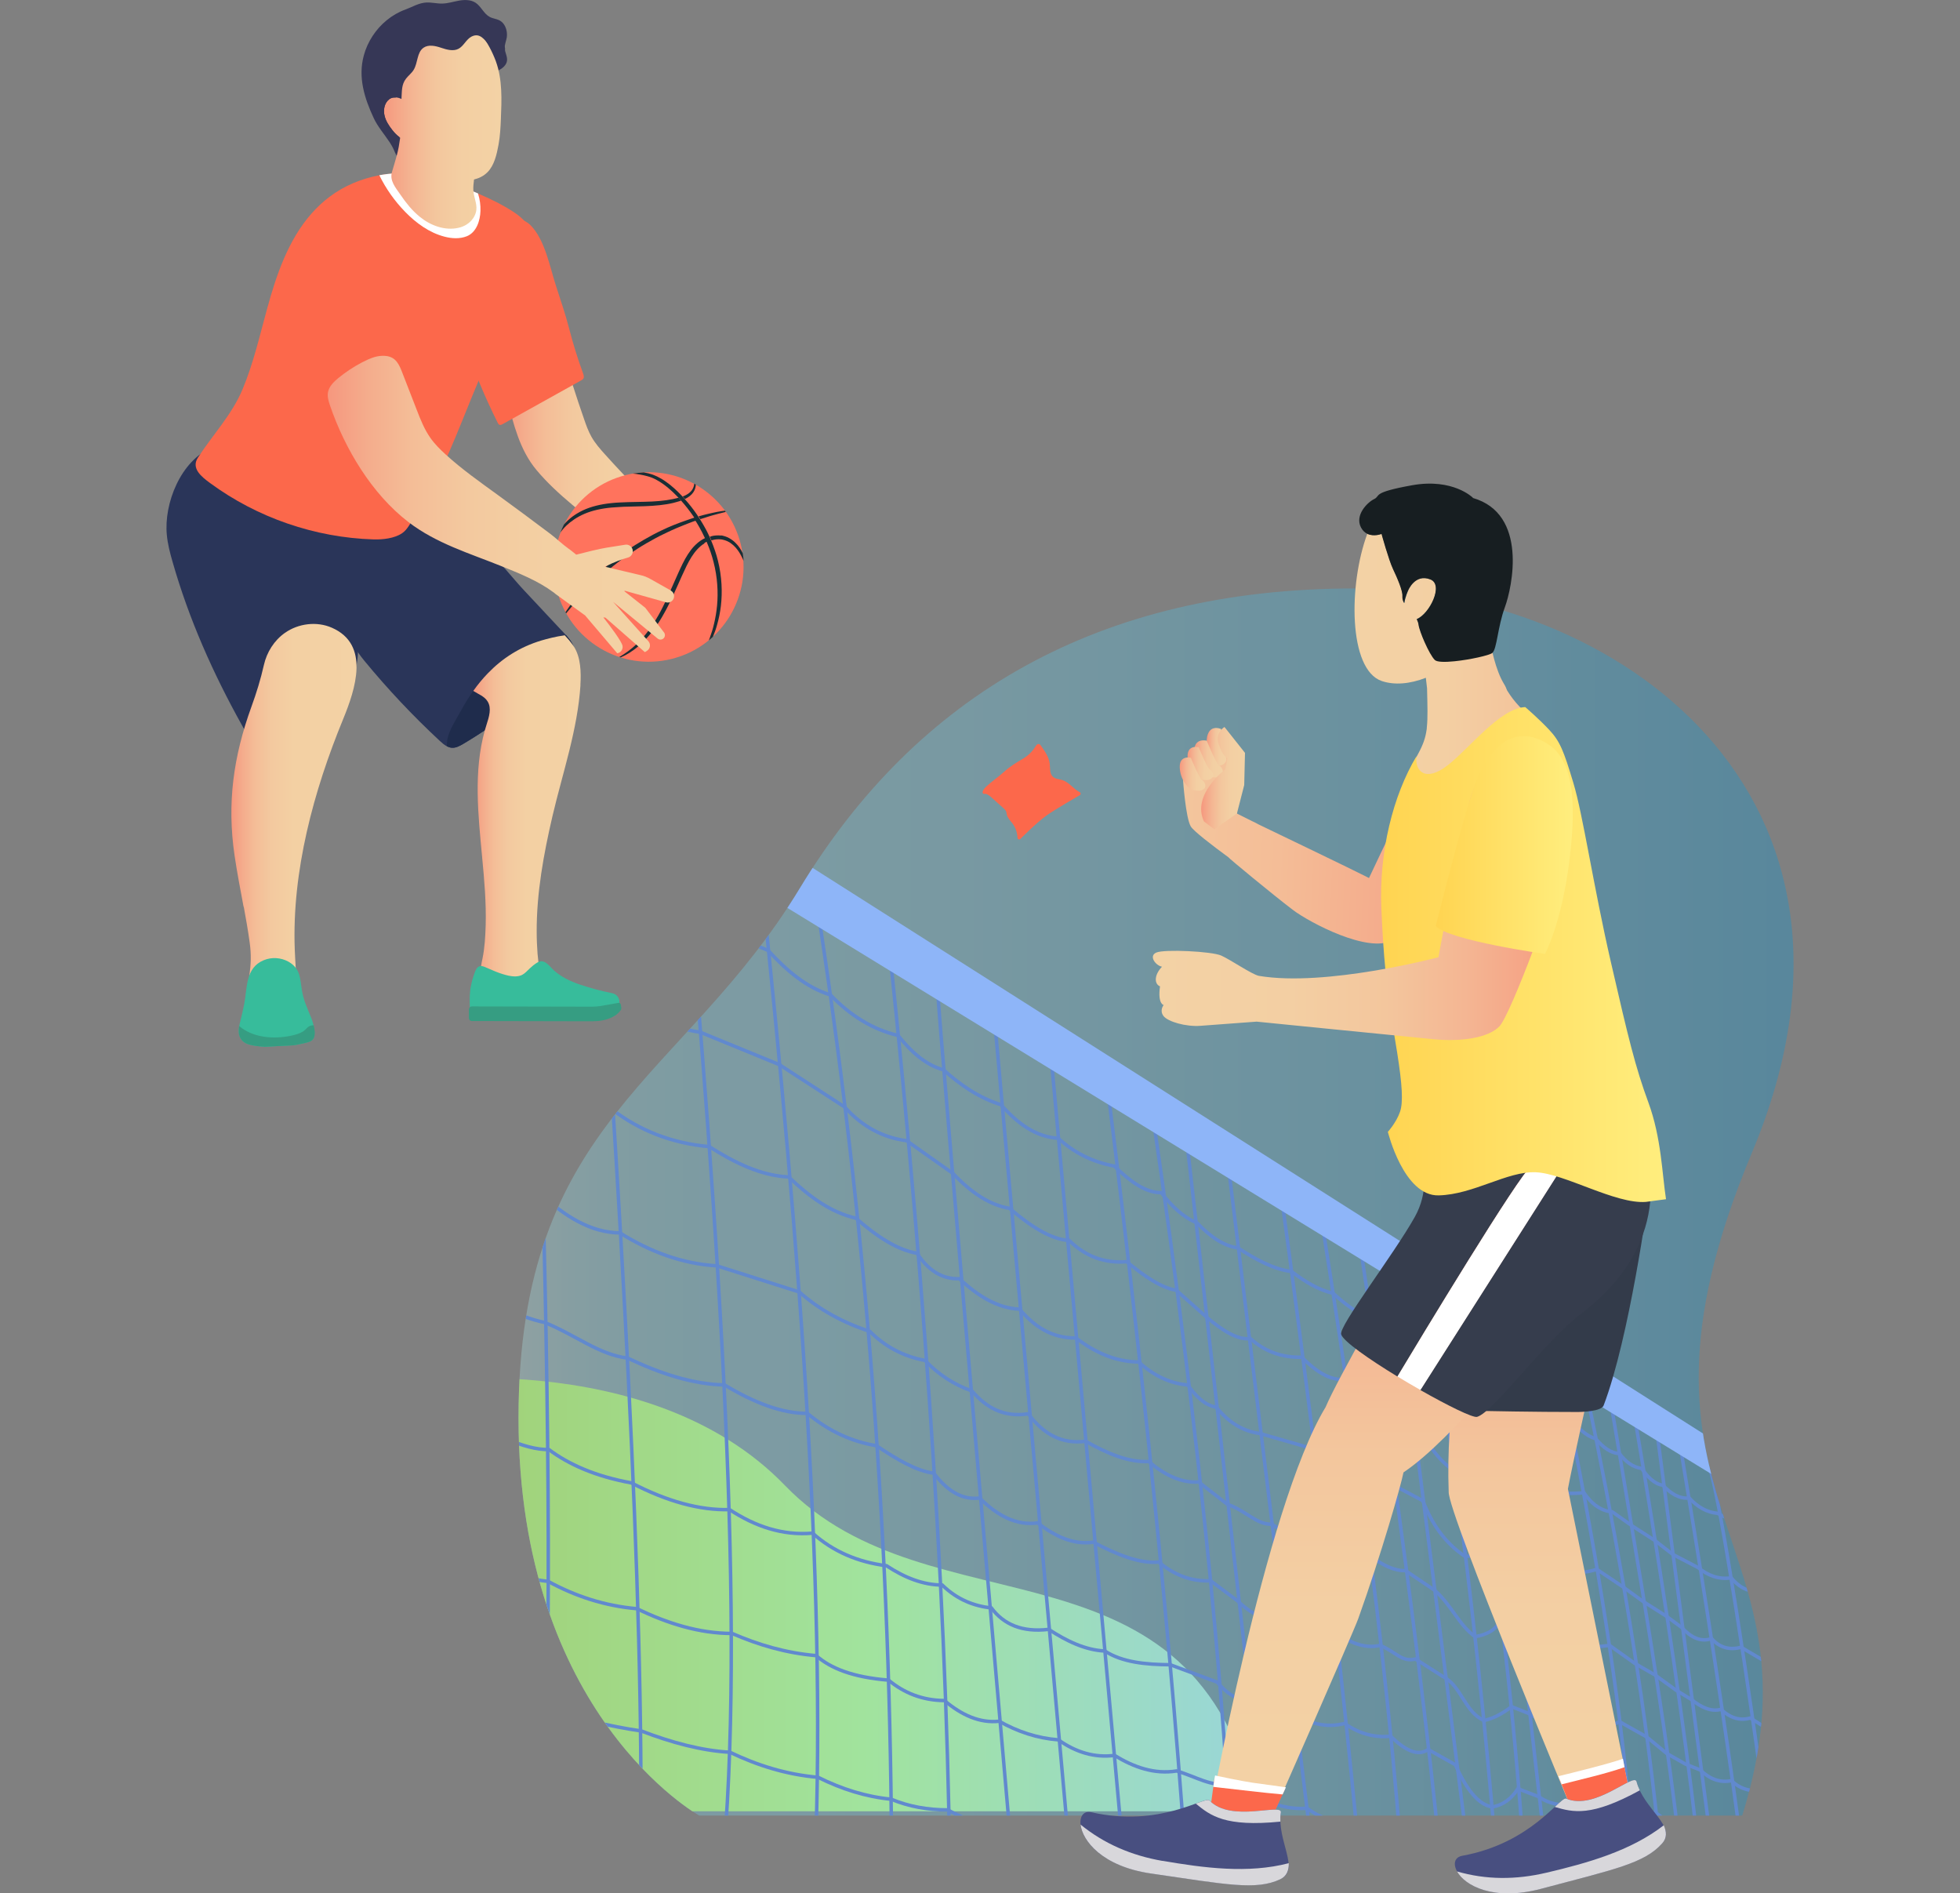 <?xml version="1.0" encoding="UTF-8"?>
<svg xmlns="http://www.w3.org/2000/svg" xmlns:xlink="http://www.w3.org/1999/xlink" viewBox="0 0 225.55 217.83">
  <rect x="0" y="0" width="225.55" height="217.83" fill="#808080" stroke="none"/>
  <defs>
    <style>
      .cls-1 {
        fill: url(#linear-gradient);
        opacity: .35;
      }

      .cls-1, .cls-2, .cls-3, .cls-4, .cls-5, .cls-6, .cls-7, .cls-8, .cls-9, .cls-10, .cls-11, .cls-12, .cls-13, .cls-14, .cls-15, .cls-16, .cls-17, .cls-18, .cls-19, .cls-20, .cls-21, .cls-22, .cls-23, .cls-24, .cls-25, .cls-26, .cls-27, .cls-28, .cls-29, .cls-30, .cls-31, .cls-32, .cls-33, .cls-34, .cls-35, .cls-36 {
        stroke-width: 0px;
      }

      .cls-2 {
        fill: url(#_未命名漸層_11-4);
      }

      .cls-3 {
        fill: #363d4d;
      }

      .cls-4 {
        fill: #fc684b;
      }

      .cls-5 {
        fill: url(#_未命名漸層_10-3);
      }

      .cls-6 {
        fill: url(#_未命名漸層_10-7);
      }

      .cls-7 {
        fill: #ff735d;
      }

      .cls-8 {
        fill: url(#_未命名漸層_10-6);
      }

      .cls-37 {
        isolation: isolate;
      }

      .cls-9 {
        fill: #363756;
      }

      .cls-10 {
        fill: url(#linear-gradient-5);
      }

      .cls-11, .cls-38 {
        fill: none;
      }

      .cls-12 {
        fill: url(#_未命名漸層_11-5);
      }

      .cls-13 {
        fill: #2a3559;
      }

      .cls-14 {
        fill: #1a2e35;
      }

      .cls-15 {
        fill: url(#_未命名漸層_10-2);
      }

      .cls-16 {
        fill: #fff;
      }

      .cls-17 {
        fill: url(#_未命名漸層_11);
      }

      .cls-18 {
        fill: url(#linear-gradient-2);
      }

      .cls-19 {
        fill: #1f2c4c;
      }

      .cls-20 {
        fill: #ffa87d;
      }

      .cls-38 {
        stroke: #6189ce;
        stroke-miterlimit: 10;
        stroke-width: .4px;
      }

      .cls-21 {
        fill: url(#linear-gradient-3);
      }

      .cls-22 {
        fill: #d8d7db;
        mix-blend-mode: multiply;
      }

      .cls-23 {
        fill: url(#_未命名漸層_10-9);
      }

      .cls-24 {
        fill: #484f80;
      }

      .cls-39 {
        clip-path: url(#clippath);
      }

      .cls-25 {
        fill: url(#_未命名漸層_11-2);
      }

      .cls-26 {
        fill: #369d82;
      }

      .cls-27 {
        fill: #171e21;
      }

      .cls-28 {
        fill: url(#_未命名漸層_10-4);
      }

      .cls-29 {
        fill: url(#_未命名漸層_11-3);
      }

      .cls-30 {
        fill: #37bc9b;
      }

      .cls-31 {
        fill: url(#_未命名漸層_10-8);
      }

      .cls-32 {
        fill: url(#_未命名漸層_10);
      }

      .cls-33 {
        fill: #8eb5f8;
      }

      .cls-34 {
        fill: url(#linear-gradient-4);
      }

      .cls-35 {
        fill: #333b4a;
      }

      .cls-36 {
        fill: url(#_未命名漸層_10-5);
      }
    </style>
    <clipPath id="clippath">
      <path class="cls-11" d="m80.46,208.88s-20.79-11.53-20.79-45.73,18.99-38.87,32.4-61c13.41-22.13,34.36-34.45,63.86-34.45s63.11,23.33,45.68,64.91c-17.44,41.58,8.94,44.09-1.12,76.27h-120.04Z"/>
    </clipPath>
    <linearGradient id="linear-gradient" x1="57.85" y1="134.52" x2="219.46" y2="134.52" gradientUnits="userSpaceOnUse">
      <stop offset="0" stop-color="#b7e2e1"/>
      <stop offset=".02" stop-color="#a5dce1"/>
      <stop offset=".05" stop-color="#91d6e2"/>
      <stop offset=".09" stop-color="#82d2e3"/>
      <stop offset=".13" stop-color="#79cfe3"/>
      <stop offset=".2" stop-color="#77cfe4"/>
      <stop offset=".33" stop-color="#6ac7e1"/>
      <stop offset=".58" stop-color="#47b4da"/>
      <stop offset=".91" stop-color="#1195d0"/>
      <stop offset="1" stop-color="#008ccd"/>
    </linearGradient>
    <linearGradient id="linear-gradient-2" x1="46.04" y1="183.46" x2="144.65" y2="183.46" gradientUnits="userSpaceOnUse">
      <stop offset=".08" stop-color="#a1d177"/>
      <stop offset=".54" stop-color="#a1e39d"/>
      <stop offset="1" stop-color="#99d6d9"/>
    </linearGradient>
    <linearGradient id="_未命名漸層_11" data-name="未命名漸層 11" x1="54.46" y1="93.21" x2="66.84" y2="93.21" gradientUnits="userSpaceOnUse">
      <stop offset="0" stop-color="#f6977e"/>
      <stop offset=".09" stop-color="#f4ac8c"/>
      <stop offset=".19" stop-color="#f4bd97"/>
      <stop offset=".32" stop-color="#f3c99f"/>
      <stop offset=".5" stop-color="#f3d0a3"/>
      <stop offset="1" stop-color="#f3d2a5"/>
    </linearGradient>
    <linearGradient id="_未命名漸層_11-2" data-name="未命名漸層 11" x1="57.95" y1="53.95" x2="83.12" y2="53.95" xlink:href="#_未命名漸層_11"/>
    <linearGradient id="_未命名漸層_11-3" data-name="未命名漸層 11" x1="26.63" y1="93.54" x2="41.02" y2="93.54" xlink:href="#_未命名漸層_11"/>
    <linearGradient id="linear-gradient-3" x1="44.18" y1="14.43" x2="57.71" y2="14.43" gradientUnits="userSpaceOnUse">
      <stop offset="0" stop-color="#f6977e"/>
      <stop offset=".07" stop-color="#f5a184"/>
      <stop offset=".25" stop-color="#f4b693"/>
      <stop offset=".44" stop-color="#f3c69d"/>
      <stop offset=".67" stop-color="#f3cfa3"/>
      <stop offset="1" stop-color="#f3d2a5"/>
    </linearGradient>
    <linearGradient id="_未命名漸層_11-4" data-name="未命名漸層 11" x1="37.69" y1="58.04" x2="88.27" y2="58.04" xlink:href="#_未命名漸層_11"/>
    <linearGradient id="_未命名漸層_10" data-name="未命名漸層 10" x1="177.14" y1="137.58" x2="177.14" y2="208.88" gradientUnits="userSpaceOnUse">
      <stop offset="0" stop-color="#f6977e"/>
      <stop offset=".07" stop-color="#f5a184"/>
      <stop offset=".25" stop-color="#f4b693"/>
      <stop offset=".44" stop-color="#f3c69d"/>
      <stop offset=".67" stop-color="#f3cfa3"/>
      <stop offset="1" stop-color="#f3d2a5"/>
    </linearGradient>
    <linearGradient id="_未命名漸層_10-2" data-name="未命名漸層 10" x1="163.44" y1="133.43" x2="163.44" y2="209.82" xlink:href="#_未命名漸層_10"/>
    <linearGradient id="_未命名漸層_11-5" data-name="未命名漸層 11" x1="260.5" y1="128.27" x2="136.86" y2="131.28" gradientTransform="translate(-80.87 -47.95) rotate(3.73)" xlink:href="#_未命名漸層_11"/>
    <linearGradient id="_未命名漸層_10-3" data-name="未命名漸層 10" x1="167.42" y1="97.67" x2="169.73" y2="97.67" gradientTransform="translate(-26.85 -14.66) rotate(.99)" xlink:href="#_未命名漸層_10"/>
    <linearGradient id="_未命名漸層_10-4" data-name="未命名漸層 10" x1="166.01" y1="99.08" x2="169.34" y2="99.08" gradientTransform="translate(-26.85 -14.66) rotate(.99)" xlink:href="#_未命名漸層_10"/>
    <linearGradient id="_未命名漸層_10-5" data-name="未命名漸層 10" x1="165.25" y1="99.63" x2="168.23" y2="99.63" gradientTransform="translate(-26.85 -14.66) rotate(.99)" xlink:href="#_未命名漸層_10"/>
    <linearGradient id="_未命名漸層_10-6" data-name="未命名漸層 10" x1="164.36" y1="100.86" x2="167.35" y2="100.86" gradientTransform="translate(-26.85 -14.66) rotate(.99)" xlink:href="#_未命名漸層_10"/>
    <linearGradient id="_未命名漸層_10-7" data-name="未命名漸層 10" x1="166.93" y1="101.29" x2="171.85" y2="101.29" gradientTransform="translate(-26.85 -14.66) rotate(.99)" xlink:href="#_未命名漸層_10"/>
    <linearGradient id="_未命名漸層_10-8" data-name="未命名漸層 10" x1="187.59" y1="97.42" x2="155.86" y2="97.42" xlink:href="#_未命名漸層_10"/>
    <linearGradient id="linear-gradient-4" x1="158.93" y1="109.83" x2="191.72" y2="109.83" gradientUnits="userSpaceOnUse">
      <stop offset="0" stop-color="#ffd451"/>
      <stop offset="1" stop-color="#ffee7e"/>
    </linearGradient>
    <linearGradient id="_未命名漸層_10-9" data-name="未命名漸層 10" x1="180.54" y1="102.43" x2="132.67" y2="102.43" xlink:href="#_未命名漸層_10"/>
    <linearGradient id="linear-gradient-5" x1="165.22" y1="97.23" x2="180.99" y2="97.23" xlink:href="#linear-gradient-4"/>
  </defs>
  <g class="cls-37">
    <g id="_圖層_1" data-name="圖層 1">
      <g>
        <g class="cls-39">
          <rect class="cls-1" x="57.85" y="53.71" width="161.61" height="161.61"/>
          <path class="cls-18" d="m46.04,159.09s28.56-4.5,44.31,11.83c16.76,17.37,47.23,4.52,54.3,37.47H46.04v-49.3Z"/>
          <g>
            <g>
              <path class="cls-38" d="m188.21,163.59c5.34,31.34,8.87,57.76,8.97,73.05"/>
              <path class="cls-38" d="m194.34,236.17c1.12-17.38-4.03-45.19-8.96-74.77"/>
              <line class="cls-38" x1="209.88" y1="176.17" x2="221.06" y2="241.24"/>
              <line class="cls-38" x1="217.7" y1="239.84" x2="206.16" y2="172.95"/>
              <path class="cls-38" d="m-51.45,28.6l19.53,11.28c5.01,3.98,10.84,6.76,17.3,8.63,4.56,4.37,9.65,7.7,15.45,9.68,3.32,3.84,7.71,6.72,13.04,8.77,4.15,3.68,8.6,6.69,13.64,8.31,3.67,3.08,7.62,5.42,11.96,6.75,3.44,3.13,6.92,5.66,10.47,7.05,2.78,2.2,6.38,4.18,10.77,5.96,2.66,2.37,5.33,4.52,8,4.95,2.53,2.67,6.16,4.5,10.71,5.63l8.97,3.74c2.14,2.33,4.43,4.28,7.18,5.12,2.24,2.33,4.8,3.96,7.77,4.66,1.57,1.96,3.27,3.44,5.23,3.95,1.98,1.79,4.13,3.24,6.62,4.02,1.88,2.13,3.97,3.7,6.59,3.86,1.76,1.61,3.88,2.72,6.46,3.2,1.77,1.73,3.55,3.07,5.4,3.06,1.2,1.57,2.53,2.83,4.11,3.48,1.51,1.56,3.06,2.66,4.68,2.86,2.09,1.36,4.16,2.48,6.2,2.73,1.53,1.16,3.1,2.13,4.78,2.5,1.39,1.28,2.77,2.3,4.15,2.79,1.2,1.04,2.41,1.72,3.62,1.86,1.99,2.33,2.97,5.23,4.86,6.43.96-.25,2.09-.66,2.5-1.51,1.08,1.01,1.81,1.66,3.05,1.8,1.07,1.21,2.21,2.03,3.49,2.06,1.91.73,3.71,1.09,5.28.68,1.08,1.27,2.16,2.33,3.26,2.62.87,1.03,1.78,1.69,2.73,1.7.7.94,1.53,1.58,2.57,1.73.7.99,1.46,1.78,2.44,1.93.9.95,1.88,1.58,3.03,1.47.99,1.07,2.07,1.65,3.26,1.76l2.47,1.23c.87,1.47,1.97,2.55,3.49,2.92,1.28,1,2.57,1.64,3.89,1.47.92,1.2,2.1,1.76,3.46,1.9l5.08,2.27"/>
              <path class="cls-38" d="m202.63,172.44c4.77,23.28,7.94,45.56,9.65,66.91"/>
              <path class="cls-38" d="m208.63,238.18c-.66-19.75-4.28-43.21-9.71-68.96"/>
              <path class="cls-38" d="m196.57,168.65c1.5.96,11.35,70,9.38,69.02"/>
              <path class="cls-38" d="m203.15,237.36c-1.46-18.43-5.25-43.76-9.87-71.5"/>
              <line class="cls-38" x1="190.71" y1="164.99" x2="200.24" y2="237.42"/>
              <path class="cls-38" d="m182.44,159.57c6.59,31.31,9.84,56.84,9.81,76.49"/>
              <path class="cls-38" d="m164.36,148.7c4.57,28.64,7.59,56.85,9.18,84.67"/>
              <path class="cls-38" d="m179.37,157.35c7.12,34.04,10.37,61,8.21,78.1"/>
              <line class="cls-38" x1="185.15" y1="235.37" x2="174.23" y2="153.89"/>
              <line class="cls-38" x1="170.95" y1="152.3" x2="180.26" y2="234.09"/>
              <path class="cls-38" d="m176.18,234.15c-.4-26.35-3.5-54.7-9.19-84.97"/>
              <line class="cls-38" x1="160.36" y1="145.64" x2="171.5" y2="233.02"/>
              <path class="cls-38" d="m167.32,232.54c-1.51-23.44-5.57-54.73-10.88-89.84"/>
              <path class="cls-38" d="m152.12,140.57c5.73,35.93,9.51,67.36,10.05,91.31"/>
              <path class="cls-38" d="m157.88,230.85c-2.05-27.23-5.71-58.77-10.4-93.1"/>
              <line class="cls-38" x1="141.31" y1="133.76" x2="153.1" y2="230.12"/>
              <path class="cls-38" d="m107.9,113.75c-.14,1.09,9.45,110.07,9.45,110.07"/>
              <path class="cls-38" d="m127.48,125.31c4.55,36.58,7.99,70.53,9.73,100.49"/>
              <line class="cls-38" x1="130.34" y1="225.17" x2="120.93" y2="121.24"/>
              <line class="cls-38" x1="114.49" y1="117.73" x2="124.12" y2="224.8"/>
              <path class="cls-38" d="m109.36,221.12c-.15-33.16-2.69-70.99-7.04-112.31"/>
              <path class="cls-38" d="m94.33,106.11c5.88,38.65,8.4,76.29,8.27,113.14"/>
              <path class="cls-38" d="m93.65,217.08c1.65-31.69-1.51-72.78-6.14-116.75"/>
              <path class="cls-38" d="m78.58,94.62c4.28,48.37,7.29,93.07,4.48,120.99"/>
              <path class="cls-38" d="m68,89.58c3.43,48.86,6.18,94.3,5.7,123.59"/>
              <path class="cls-38" d="m61.26,211.34c4,1.13.6-127.2-2.05-128.56"/>
              <path class="cls-38" d="m49.13,74.8c3.3,53.87,5.18,103.52.66,134.17"/>
              <path class="cls-38" d="m39.09,70.72c1.97,53.59,2.53,102.41-1.53,135.66"/>
              <path class="cls-38" d="m27.43,63.77c.47,54.97-.43,104.23-4.76,139.13"/>
              <path class="cls-38" d="m13.85,56.12c.71,55.58-.87,105.15-6.77,143.43"/>
              <path class="cls-38" d="m.97,46.56c.51,58.83-3.17,109.84-12.54,150.25"/>
              <path class="cls-38" d="m142.26,228.14c-.68-29.3-4.21-62.95-9.54-99.37"/>
              <line class="cls-38" x1="147.69" y1="228.97" x2="136.56" y2="131.17"/>
              <path class="cls-38" d="m-63.46,123.63l21.09,6.99,20.74,5.94c6.74,3.02,13.13,5.34,18.9,6.44,4.98,2.88,9.96,5.02,14.94,6.1,4.57,2.86,9.27,4.97,14.25,5.41,4.26,2.27,8.88,3.61,13.94,3.8,3.91,2.39,7.87,3.87,11.9,4.06,4.21,2.55,8.06,4.46,10.86,4.4,2.29,1.71,5.31,3.07,9.5,3.84,4.11,2.13,7.88,3.17,11.29,3.07,2.95,1.93,6.09,3.01,9.56,2.71,2.35,2.11,5.2,3.33,8.51,3.75,2.09,1.38,4.22,2.21,6.41,2.22,1.75,1.7,3.66,2.41,5.66,2.64,1.41,1.89,3.52,2.82,6.59,2.46,2.07,1.35,4.2,2.38,6.46,2.49,2,1.3,4.69,1.56,7.53,1.58l5.39,2c1.17,1.33,2.38,2.22,3.71,1.91,1.7,1.36,3.43,2.01,5.2,1.76,1.7,1.07,3.56,1.63,5.77,1.09,1.79,1.27,3.55,1.62,5.29,1.47,1.56,1.5,3.05,2.4,4.32,1.52l3.12,1.75c1.22,2.69,2.59,4.62,4.28,4.86,1.21-.22,2.18-.92,2.92-2.1l2.4.92c1.32.93,2.78,1.08,4.33.82,2.08.6,4.07.81,5.85.11l3.39,1,2.42,1.75,2.19,1.24,1.55.11c1.56,1.49,2.81,2.13,3.65,1.65l3.31.6,2.83.97c1.04,1.21,2.1,1.72,3.18,1.32,1.38.92,2.71,1.06,4.01.61l3.07.09,5.56.72"/>
              <path class="cls-38" d="m-59.92,103.36l21.03,8.11c6.2,3.82,12.82,6.06,19.8,6.82,7.56,1.11,12.13,6.4,17.66,7.24,5.31,2.74,10.26,5.02,14.43,6.34,4.61,3.08,9.17,5.11,13.69,6.07,3.34,2.21,8.17,3.65,13.83,4.66,3.97,2.3,7.89,4.01,11.72,4.51,3.77,2.44,7.36,4.42,10.43,5.04,3.55,1.43,6.22,3.69,9.55,4.1,3.73,1.76,7.45,3.01,11.16,3.09,3.46,2.08,6.67,3.29,9.53,3.27,2.49,2.08,5.15,3.26,7.95,3.72,2.33,1.57,4.6,2.91,6.59,3.16,1.44,1.87,3.1,3.12,5.28,2.86,2.07,2.05,4.26,3.2,6.67,2.86,2.04,1.57,4.14,2.55,6.41,2.22,2.78,1.46,5.39,2.5,7.53,2.28,1.72,1.44,3.67,2.27,5.98,2.16l3.09,2.31c1.51,1.45,3.14,2.33,4.99,2.08,2,1.18,4.08,1.79,6.27,1.55,1.61,1.11,3.27,1.92,5.15,1.49,1.88.8,2.49,1.95,4.06,1.57l3.17,2.02c2.12,1.05,2.51,4.12,4.74,5.05.99-.21,2.04-.73,3.16-1.59l2.11.84c1.07.79,2.4.99,3.9.76,2.25.94,4.42,1.19,6.41.13l3.12,1.75,2.32,1.91,2.19,1.24,1.65.65c1.1,1.06,2.29,1.5,3.58,1.24,1.14,1.02,2.32,1.32,3.52.98l2.88,1.24,2.93,1.51,3.69.39,6.84.88"/>
              <path class="cls-38" d="m-57.08,83.78l20.76,8.86c5.55,3.83,12.16,6.1,19.37,7.46,4.89,3.71,10.29,6.63,16.7,7.98,4.92,3.31,9.62,5.74,14.03,7.12,4.07,3.19,8.53,5.3,13.34,6.42,3.25,3.32,7.89,4.81,13.26,5.32,3.53,2.54,7.26,4.32,11.26,5.02,2.98,2.97,6.51,4.66,10.48,5.31,2.85,2.67,5.86,4.54,9.23,4.58,3.49,2.19,7.19,3.55,11.16,3.79l9.48,3.01c2.27,2.02,4.99,3.51,8.11,4.53,1.7,1.7,3.78,2.86,6.35,3.34,1.5,1.58,3.29,2.78,5.41,3.52,1.63,1.91,3.65,3.06,6.48,2.62,1.78,2.43,3.97,3.51,6.59,3.16,2.52,1.43,4.98,2.44,7.26,2.33,1.87,1.58,3.78,2.49,5.74,2.35l3.28,2.55c2.35.86,3.37,2.36,5.18,2.32,2,1.32,4,1.82,5.98,1.47,1.84,1.19,3.61,1.96,5.28,2.16,1.47,1.09,2.84,1.75,4.08,1.7l3.36,2.26c1.93,1.68,2.77,3.97,4.66,5.34,1.31-.23,2.37-.72,2.84-1.81l2.16,1.11c1.31.74,2.62,1.31,3.95,1.03,2.1.81,4.27,1.01,6.52.67l2.9,2.07,2.35,1.35,2.42,1.75,1.73,1.05c1.14.9,2.28,1.46,3.42,1.14,1.18,1.1,2.3,1.31,3.39,1l3.17,2.02,3.02,1.22,3.42.44,3.42,1.14,5.02,1.52"/>
              <path class="cls-38" d="m-55.11,64.78l20.92,9.66c5.02,3.91,11.31,6.4,18.49,7.91,6.11,3.72,11.77,6.93,16.13,8.65,3.31,3.73,7.92,6.24,13.6,7.76,3.98,3.43,8.34,5.99,13.33,7.11,3.65,2.55,7.95,4.41,12.78,5.69,3.36,2.88,7.08,4.82,11.23,5.58,1.99,2.79,5.67,4.71,10.61,5.98,2.6,2.16,5.39,3.84,8.53,4.58,3.08,2.34,6.73,3.83,11.1,4.22,2.99,1.9,6.02,3.35,9.15,3.49,2.35,2.25,4.84,4.09,7.73,4.74,2.35,2.06,4.7,3.64,7.04,4.04,1.24,1.9,2.82,3,4.88,2.93,2.15,2.01,4.41,3.4,6.93,3.5,1.65,1.97,3.65,3.34,6.48,3.32,2.16,1.65,4.51,2.72,7.21,2.76,1.81,1.64,3.7,2.48,5.66,2.64.97,1.39,2.03,2.37,3.28,2.55,1.34,1.69,2.99,2.77,5.04,3.04l6.03,1.74c1.6,1.3,3.37,1.92,5.26,2.03l4.19,2.24,3.25,1.72c1.01,2.62,2.51,4.84,4.86,6.41,1.25,0,2.1-.94,2.74-2.34l2.69,1.7c1.12.88,2.32,1.37,3.68,1.08,1.81,1.4,3.82,1.77,6.04,1.04l3.04,2.04,2.26,1.64,2.69,1.7,1.79,1.32c1.05,1.13,2.18,1.71,3.44,1.27.91,1.04,2.05,1.35,3.39,1l2.83,1.67c.95,1.31,2.05,2.05,3.33,2.13l3.5.84,3.12,1.06,4.86,1.41"/>
              <path class="cls-38" d="m-53.38,46.23l20.73,10.65c4.41,4.01,10.63,6.53,17.66,8.4,4.71,3.81,10.1,6.71,16.01,8.94,3.74,3.6,8,6.45,13.02,8.21,3.17,3.89,8.22,5.48,13.44,8.12,3.6,3.23,7.86,5.14,12.6,6.09,3.04,2.95,6.6,4.93,10.62,6.04,2.3,2.51,6.89,3.92,10.99,6.85,1.51,2.3,4.42,3.59,8.09,4.34,3.64,2.79,7.25,4.35,10.83,4.9l9.06,3.71,7.54,4.89c2.05,2.29,4.44,3.52,7.12,3.87l5.35,3.78c2.06,2.18,4.2,3.62,6.49,4,2.37,2.01,4.69,3.56,6.87,3.7,1.89,1.85,4.1,2.65,6.62,2.44,2.03,1.68,3.98,3.01,5.69,3.28l3.45,3.06c1.83,1.55,3.59,2.69,5.1,2.51,1.69,1.52,3.67,2.19,5.9,2.14,1.59,1.59,3.21,2.69,4.89,2.55l4.34,2,3.75,2.34c1.21,2.79,2.72,5.03,4.75,6.31l2.25-1.98,3.16,1.58c.86,1.26,2.11,1.75,3.62,1.7,1.66.99,3.57,1.34,5.7,1.08.95,1.39,2.05,2.12,3.28,2.21l2.29,1.62,2.6,1.67h0l2.06,1.6,2.92,1.52c1.1.89,2.33,1.4,3.81,1.18.73.87,1.55,1.42,2.48,1.52,1.01,1.58,2.14,2.58,3.47,2.55.93.63,2.02.96,3.25,1.02,1.12.86,2.29,1.21,3.49,1.33,0,0,2.44,2.66,5.42,2.26"/>
              <path class="cls-38" d="m-74.3,164.78l22.46,4.77c7.47,1.86,14.96,3.1,22.17,4.69,7.79,2.55,15.08,4.41,21.76,5.47l17.06,4.16c5.85,1.62,11.51,3.14,15.01,3.59,4.98,1.58,9.95,2.65,14.9,3.06l12.34,2.73,11.45,3.18c3.58,1.3,7.24,2.18,10.95,2.72,3.5,1.34,6.92,2.26,10.2,2.45,3.12,1.49,6.45,2.56,10.14,2.88,2.74,1.37,5.54,2.24,8.41,2.52,2.05.85,4.22,1.23,6.49,1.23,2.44,1.28,4.88,2.23,7.29,2.46,2.4.99,4.7,1.61,6.81,1.45,1.52,1.09,3.6,1.79,6.25,2.11,2.29,1,4.67,1.64,7.24,1.5l5.26,1.33,4.46.79c1.61.99,3.35,1.47,5.26,1.33,1.89.91,3.74,1.45,5.53,1.28,1.54.71,3.09,1.19,4.67,1.17l4.7,1.3c1.59.52,2.41,2.42,4.18,3.63l2.51.76c1.05-.24,1.92-.88,2.73-1.65,1,.63,2.11.74,3.37.17,1.59.77,3.16,1.16,4.68.47,1.22.87,2.59.83,4.06.18,1.27,1.03,2.58,1.31,3.93.9l2.56,1.03,2.35.65,2.46.49,3.04.65c1.25.47,2.41.68,3.39.31l2.4.22c1,.86,2.14,1.37,3.47,1.4l4.44-.03,3.45-.12,4.84-.11"/>
              <path class="cls-38" d="m-67.48,144.97l20.99,5.06c6.95,2.49,14.01,4.35,21.2,5.44,7.62,1.76,15.18,5.47,20.1,6.21,5.35,2.33,10.71,4.03,16.1,4.91,5.08,2.24,10.05,3.95,14.81,4.74,4.55,1.79,9.32,2.92,14.29,3.46,3.6,1.79,7.86,2.43,12.07,3.47,3.8,1.97,7.48,3.3,11,3.68,3.12,1.7,6.49,2.82,10.2,3.14,3.53,1.69,7.15,2.85,10.97,2.85,3.01,1.31,6.19,2.25,9.67,2.55,1.65,1.45,4.19,2.49,8.33,2.82,1.78,1.47,3.88,2.33,6.43,2.35,1.98,1.67,4.06,2.62,6.3,2.38,2.12,1.2,4.38,1.95,6.81,2.14,2.06,1.46,4.21,2.08,6.46,1.79,2.25,1.37,4.6,2.2,7.16,1.79,2.31.69,3.94,1.83,5.98,1.47.82,1.07,2.03,1.63,3.65,1.65,1.64.79,3.38,1.33,5.37,1.17,1.62,1.19,3.43,1.84,5.58,1.55,1.32.87,3.05,1.06,5.02.82,1.32,1.05,2.8,1.6,4.57,1.33.78,1.13,2.06,1.67,3.57,1.94.79,2.16,1.77,3.84,3.4,3.92,1.12.16,2.1-.53,2.97-1.83.74.56,1.57.89,2.62.6,1.41,1.06,2.85,1.24,4.36.26,1.84,1.28,3.65,1.54,5.43.05,1.03,1.1,2.16,1.63,3.44,1.27.72,1.06,1.53,1.75,2.53,1.59l2.27.95,1.92.6c1.14.63,2.38.81,3.71.52.65.87,1.76,1.18,3.26,1.03l2.33-.18c1.06,1,2.22,1.5,3.49,1.54l4.38,1.78,3.07.09,4.98-.83"/>
            </g>
            <path class="cls-33" d="m260.56,246.87c-95.68-6.79-181.15-19.45-334.37-45.14l-3.84-19.63c142.12,30.32,218.99,46.63,338.21,61.63.53,1.14.51,2.18,0,3.14Z"/>
            <path class="cls-33" d="m-47.75,10.14l2.12,10.86,306.19,187.56c.37-.85.45-1.72,0-2.62L-47.75,10.14Z"/>
          </g>
        </g>
        <g>
          <path class="cls-13" d="m65.74,75.6c-3.64,3.89-7.83,7.25-12.41,9.97-.41.24-.85.49-1.32.46-.21-.01-.4-.08-.59-.17-.3-.16-.56-.39-.81-.62-3.1-2.88-6.01-5.97-8.7-9.24-1.87-2.26-2.86-5.12-3.7-7.89-.4-1.31-.62-2.8-1.23-4.03-.71-1.42-1.26-2.68-1.45-4.31-.05-.42-.08-.86.05-1.26.18-.55.62-.97,1.1-1.28.82-.54,1.6-.58,2.48-.85.95-.29,1.78-.9,2.75-1.19.71-.21,1.44-.35,2.18-.4,1.77-.12,2.85.18,4.19,1.25,2.81,2.23,4.99,5.17,7.77,7.37,1.55,1.22,2.85,3.01,4.2,4.45,1.41,1.51,2.83,3.02,4.24,4.53.18.19.41.42.64.68.69.77,1.36,1.74.61,2.54Z"/>
          <path class="cls-19" d="m65.74,75.6c-2.98,3.18-6.32,6.01-9.95,8.42-.81.54-1.63,1.06-2.46,1.55-.41.24-.85.49-1.32.46-.21-.01-.4-.08-.59-.17,0-.24.02-.46.04-.64.14-1.13,1.02-2.41,1.56-3.41.44-.82.93-1.6,1.45-2.33.51-.72,1.07-1.4,1.67-2.02,1.66-1.72,3.67-3.03,6.16-3.78.65-.19,1.65-.46,2.7-.6.04,0,.09-.01.13-.02.31.34.62.73.79,1.12.22.48.23.97-.18,1.41Z"/>
          <path class="cls-17" d="m66.8,78.8c-.33,5.16-2.05,10.09-3.22,15.08-1.02,4.38-1.84,8.86-1.82,13.36,0,.83.04,1.67.1,2.5.08.97.51,3.07-.73,3.51-1.16.41-3.4-.83-4.63-.98-1.4-.17-1.22-.85-.98-1.97.26-1.26.33-2.58.37-3.86.07-2.62-.16-5.23-.41-7.84-.45-4.83-1.01-9.83.31-14.57.06-.22.13-.44.2-.66.28-.88.61-1.89.12-2.67-.36-.59-1.07-.84-1.65-1.21,0,0,0,0,0,0,.51-.72,1.07-1.4,1.67-2.02,1.66-1.72,3.67-3.03,6.16-3.78.65-.19,1.65-.46,2.7-.6.34.36.65.73.92,1.11.04.05.08.11.11.16.82,1.24.86,3.01.77,4.44Z"/>
          <path class="cls-30" d="m71.28,115.35c-.02.19-.12.37-.28.51-.47.38-1.12.35-1.68.35-.61,0-1.21,0-1.82,0h-4.56c-1.32-.01-2.64-.01-3.97-.02h-4.34c-.11-.01-.4-.05-.41-.21-.09-.04-.15-.1-.16-.18,0-.26-.01-.51-.01-.77,0-.32.01-.64.05-.96,0-.05,0-.09.01-.13.02-.13.03-.26.06-.39.1-.56.26-1.1.45-1.63.11-.32.27-.68.6-.76.21-.05.43.03.64.12.37.16.75.33,1.12.48.27.11.55.21.83.3.23.07.47.14.7.19.53.11,1.1.15,1.58-.09.34-.18.59-.48.87-.74.26-.25.54-.47.84-.66.86-.54,1.4.4,1.97.91.87.77,1.95,1.27,3.04,1.63,1.15.38,2.27.69,3.46.93.17.03.33.07.48.15.37.19.57.61.52.98Z"/>
          <path class="cls-26" d="m68.28,117.5s-13.99-.03-13.99-.03c-.19,0-.34-.16-.33-.36v-.96c0-.2.15-.36.34-.36l13.86.03c.32,0,.65-.03.97-.08l2.05-.36c.12-.02.24.07.26.2.02.13.05.25.06.38.01.18-.09.29-.2.42-.22.27-.5.47-.8.62-.69.36-1.46.49-2.23.49Z"/>
          <path class="cls-25" d="m60.36,40.05c-.16.09-.32.19-.47.29-.88.61-1.6,1.49-1.84,2.52-.23,1.01,0,2.06.28,3.06.8,2.91,1.44,5.8,3.41,8.16,2.39,2.86,5.7,5.27,8.63,7.57.71.55,1.42,1.1,2.01,1.78,1.28,1.47,1.6,3.75,3.47,4.63.36.17.77.21,1.17.23.59.03,1.17.02,1.76-.03.8-.06,4.38-.27,4.36-1.47-.05-2.13-1.42-4.17-3.38-5.01-.35-.15-.72-.27-1.05-.46-.3-.18-.55-.41-.8-.64-2.87-2.66-5.63-5.45-8.25-8.36-.59-.65-1.17-1.31-1.6-2.07-.36-.64-.61-1.34-.85-2.04-.44-1.28-.88-2.56-1.29-3.86-.35-1.1-.61-2.22-1.26-3.21-.46-.7-1.13-1.3-1.94-1.5-.79-.19-1.61,0-2.34.4Z"/>
          <path class="cls-4" d="m53.27,29.9c-.14.38-.25.78-.33,1.17-.27,1.29-.57,2.73-.65,4.05-.08,1.4.79,3.18,1.23,4.49,1.04,3.1,2.29,6.12,3.76,9.04.04.08.09.17.17.21.13.07.29,0,.42-.08,3-1.67,6-3.34,9-5.01.09-.05.19-.11.25-.19.12-.18.05-.42-.02-.62-.62-1.68-1.15-3.4-1.6-5.14-.43-1.67-.96-3.2-1.49-4.84-.73-2.22-1.28-5.39-2.97-7.08-1.39-1.39-3.86-.63-5.18.39-1.18.9-2.05,2.2-2.56,3.6Z"/>
          <path class="cls-20" d="m79.17,65.34c.42.06.89.12,1.15.45.27.36.17.85.14,1.3-.02.45.16,1.01.6,1.05.43.04.71-.45.83-.87.24-.81.36-1.66.37-2.5,0-.26-.01-.52-.1-.77-.16-.45-.55-.79-.99-.99-.44-.2-.92-.27-1.39-.33-.61-.08-1.24-.14-1.82.04-.74.23-1.4.94-.82,1.64.49.59,1.29.87,2.03.98Z"/>
          <path class="cls-13" d="m28.06,50.8c-1.26.03-2.5.22-3.65.69-3.61,1.48-5.57,6.44-5.21,10.07.1,1.04.36,2.05.65,3.05,1.88,6.6,4.66,12.85,8,18.84.53.96,1.07,1.92,2.2,1.79,1.39-.17,3-1.03,4.27-1.6,3.69-1.67,7.24-4.97,6.84-9.34-.21-2.32-1.23-4.48-2.11-6.64-1.26-3.09-2.27-6.27-3.03-9.52-.38-1.65-.71-3.33-1.41-4.88-.27-.59-.67-1.63-1.26-1.97-.66-.38-2.06-.32-2.81-.39-.82-.08-1.66-.12-2.49-.1Z"/>
          <path class="cls-4" d="m61.61,29.66c-.5,4.17-3.49,7.57-5.24,11.26-1.95,4.1-3.42,8.41-5.33,12.52-.97,2.08-2.05,4.11-3.34,6.01-.45.66-.77,1.45-1.43,1.9-.89.6-2.23.74-3.27.71-6.73-.2-13.39-2.49-18.82-6.48-.98-.72-2.21-1.68-1.41-2.92,1.68-2.6,3.92-4.95,5.13-7.84,1.26-3,1.98-6.18,2.84-9.31,1.06-3.87,2.43-7.9,5.09-10.92.63-.72,1.33-1.38,2.12-1.97,1.67-1.25,3.64-2.07,5.69-2.45,2.48-.46,5.09-.27,7.45.59,1.29.47,2.61.95,3.9,1.5,1.44.61,2.83,1.29,4.13,2.14,1.03.67,1.92,1.61,2.31,2.78.26.8.27,1.66.18,2.49Z"/>
          <path class="cls-29" d="m28.03,104.33c-.36-1.95-.74-3.89-1.03-5.85-.9-6.06-.14-11.45,1.93-17.16.59-1.62,1.06-3.15,1.44-4.82.33-1.46,1.18-2.82,2.42-3.69,1.55-1.09,3.67-1.35,5.4-.59,4.43,1.94,2.7,7.1,1.3,10.51-3.4,8.27-5.91,17.51-5.57,26.52.05,1.35.17,2.69.2,4.05,0,.24,0,.49-.1.71-.16.35-.55.56-.92.73-.95.43-2.06.72-3.05.41-1.26-.39-1.52-1.66-1.36-2.84.19-1.39.24-2.45.04-3.89-.19-1.37-.43-2.74-.68-4.1Z"/>
          <path class="cls-30" d="m36.11,119.42c-.18.44-.82.52-1.25.63-.34.08-.69.15-1.05.21l-3.34.17c-.37-.02-.74-.06-1.1-.11-.47-.07-.98-.17-1.35-.47-.35-.27-.52-.68-.54-1.1-.01-.23,0-.47.05-.7.04-.23.1-.47.16-.7.15-.6.29-1.21.41-1.82.36-1.8.11-4.16,2.23-5.05.92-.39,2-.32,2.86.16.39.22.73.51.96.88.29.45.39.98.46,1.49.08.54.14,1.08.28,1.62.15.58.37,1.13.6,1.69.22.51.44,1.02.57,1.55,0,.03.02.06.02.1.11.45.19,1.01.02,1.44Z"/>
          <path class="cls-26" d="m36.11,119.42c-.18.44-.82.52-1.25.63-.34.08-.69.15-1.05.21l-3.34.17c-.37-.02-.74-.06-1.1-.11-.47-.07-.98-.17-1.35-.47-.35-.27-.52-.68-.54-1.1-.01-.23,0-.47.05-.7,1.55,1.33,3.92,1.55,6.01,1.1.46-.1.93-.23,1.32-.47.33-.2.53-.59.93-.69.11-.03.21-.03.31-.02.11.45.19,1.01.02,1.44Z"/>
          <path class="cls-16" d="m55.29,24.26c-.03,1.1-.45,2.47-1.57,2.92-.81.32-1.72.27-2.56.05-1.75-.45-3.27-1.56-4.53-2.85-1.21-1.24-2.22-2.67-2.98-4.22,0,0,0,0,0,0,2.48-.46,5.09-.27,7.45.59,1.29.47,2.61.95,3.9,1.5,0,.02.01.03.02.05.2.63.29,1.3.27,1.96Z"/>
          <path class="cls-4" d="m47.88,46.62c-.46.25-1.01.44-1.24.56-.79.44-1.56.92-2.3,1.44-1.45,1.03-2.8,2.22-3.99,3.54-.28.31-.75.84-1.22.74-.45-.08-.77-.68-.95-1.05-1.95-4.05-3.41-8.34-4.33-12.75-.27-1.28-.49-2.6-.34-3.9.16-1.31.69-2.54,1.34-3.69,1.26-2.21,3.01-4.14,5.08-5.63.65-.46,1.35-.89,2.14-1.03,1.64-.27,2.21,1.15,2.48,2.52.44,2.17.88,4.33,1.31,6.5,0,.95.42,2.06.6,2.99.21,1.04.42,2.09.63,3.13.39,1.93.99,3.84,1.48,5.75.08.33-.27.61-.7.85Z"/>
          <path class="cls-9" d="m44.8,16.3c.21.32.4.65.55,1,.14.32.26.67.53.9.31.27.75.32,1.17.31,1.04-.03,2.04-.39,2.94-.91.9-.52,1.7-1.19,2.47-1.88.88-.8,1.72-1.64,2.52-2.52.47-.52.94-1.06,1.18-1.72.29-.79.22-1.67.41-2.49.06-.26.15-.57.4-.69.55-.27,1.26-.6,1.37-1.29.08-.49-.24-.97-.26-1.46-.02-.43.17-.83.24-1.25.06-.42,0-.86-.18-1.24-.13-.27-.32-.52-.58-.67-.37-.22-.82-.24-1.2-.44-.69-.36-.99-1.22-1.64-1.64-.54-.35-1.25-.35-1.88-.24s-1.27.32-1.91.34c-.63.02-1.25-.15-1.87-.12-.86.04-1.62.52-2.41.81-.78.28-1.5.7-2.15,1.23-1.26,1.03-2.2,2.46-2.63,4.04-.69,2.51.07,4.93,1.13,7.2.46,1,1.2,1.83,1.8,2.74Z"/>
          <path class="cls-21" d="m57.06,7.04c-.41-1.09-.96-2.13-1.66-3.07-.72-.97-2.23-1.3-3.38-1.4-.75-.06-1.52,0-2.25.18-.79.21-1.36.62-2.04,1.03-1.35.81-2.05,2.29-2.27,3.83-.11.8-.1,1.61-.01,2.4.04.41.07.81.11,1.21-.02,0-.04,0-.06,0-.16,0-.32,0-.47.07-.17.06-.31.18-.43.31-.41.46-.49,1.15-.34,1.75.15.6.5,1.13.88,1.61.24.31.51.59.82.82.03.02.06.05.09.07-.06.36-.11.72-.17,1.07-.12.65-.3,1.28-.49,1.91-.09.3-.18.61-.27.91-.33,1.04.41,1.85.96,2.66.63.92,1.33,1.81,2.2,2.52,1.24,1.02,2.91,1.65,4.48,1.29.33-.07.64-.2.92-.37.4-.25.73-.59.94-1.03.43-.89.09-1.56-.09-2.45-.03-.16-.05-.32-.06-.49-.02-.41.03-.81.08-1.22,0,0,0,0,0,0,.57-.14,1.1-.39,1.54-.83.79-.79,1.07-2.04,1.28-3.18.18-.98.23-1.97.27-2.96.09-2.19.19-4.54-.58-6.63Z"/>
          <g>
            <circle class="cls-7" cx="74.66" cy="65.23" r="10.9" transform="translate(-13.56 20) rotate(-14)"/>
            <g>
              <path class="cls-14" d="m81.86,61.69c.36-.09.73-.11,1.08-.08.02,0,.04,0,.07,0h.06s.09.03.13.03c.08.02.17.04.25.07.16.05.31.12.46.2.14.08.27.16.4.26.12.09.24.19.34.3.39.38.65.81.83,1.2.04.28.07.57.09.86-.08-.2-.18-.42-.31-.65-.1-.19-.22-.39-.36-.58-.14-.19-.31-.39-.5-.56-.1-.09-.2-.17-.31-.25-.11-.08-.23-.15-.36-.21-.13-.06-.26-.11-.4-.15-.07-.02-.14-.03-.21-.05-.04,0-.07-.01-.11-.02h-.05s-.04-.01-.06-.01c-.3-.02-.61,0-.92.09-.04.01-.07.02-.11.03-.06-.14-.12-.28-.18-.42.06-.02.12-.04.18-.05Z"/>
              <path class="cls-14" d="m81.06,62.52c-.59.36-1.08.92-1.49,1.57-.41.65-.75,1.4-1.1,2.17-.35.77-.67,1.52-1.01,2.25-.17.36-.34.72-.51,1.06-.08.17-.17.34-.26.51-.09.17-.18.33-.27.49-.71,1.3-1.52,2.38-2.31,3.18-.79.8-1.56,1.32-2.11,1.61-.14.08-.26.13-.37.18-.06.02-.11.05-.15.07,0,0-.06.02-.07.02-.05-.02-.1-.03-.15-.05,0,0,.04-.02.05-.02.04-.02.07-.04.12-.07.04-.03.09-.06.14-.09.1-.06.22-.13.34-.22.51-.34,1.22-.88,1.95-1.69.73-.81,1.48-1.88,2.16-3.16.09-.16.17-.32.25-.49.08-.17.17-.33.25-.51.17-.34.33-.7.49-1.06.32-.73.66-1.48,1-2.25.35-.77.69-1.53,1.14-2.23.11-.17.23-.34.35-.5.06-.08.13-.16.19-.24.07-.08.13-.15.2-.22.14-.15.29-.28.44-.41.08-.06.16-.12.24-.18.04-.03.08-.06.12-.08.04-.03.08-.05.12-.08.13-.08.26-.15.39-.21.06.14.13.28.19.42-.11.05-.23.12-.34.19Z"/>
              <path class="cls-14" d="m65.12,70.37s.06-.1.1-.16c.04-.05.08-.11.12-.17.08-.12.18-.26.28-.4.1-.15.22-.3.35-.47.12-.17.27-.34.41-.53.15-.19.31-.38.48-.58.17-.2.36-.4.55-.62.1-.11.2-.21.3-.32.1-.11.21-.22.32-.33.11-.11.22-.22.34-.33.06-.06.11-.11.17-.17.06-.06.12-.11.18-.17.12-.11.24-.23.37-.34.13-.11.25-.23.38-.35.13-.12.27-.23.4-.35.14-.12.27-.23.42-.35.14-.11.29-.23.43-.35.15-.11.3-.23.45-.34.61-.46,1.25-.91,1.93-1.34.68-.43,1.37-.82,2.04-1.18.17-.09.34-.17.5-.26.17-.08.33-.16.5-.24.16-.08.33-.15.49-.23.16-.07.32-.15.48-.21.16-.07.32-.13.48-.2.16-.06.31-.12.47-.18.08-.03.15-.06.23-.09.08-.03.15-.06.23-.08.15-.05.3-.11.45-.16.15-.05.29-.1.43-.15.14-.05.28-.1.42-.14.03,0,.06-.02.08-.03,0,0,0,0,0,.01.03.05.06.1.09.15.04.06.08.12.11.18-.06.02-.12.04-.18.06-.14.04-.27.1-.41.15-.14.05-.28.1-.42.16-.14.06-.29.11-.43.17-.07.03-.15.06-.22.09-.07.03-.15.06-.22.09-.15.06-.3.13-.46.19-.15.07-.31.14-.47.21-.16.07-.31.15-.47.22-.16.08-.32.15-.48.23-.16.08-.32.16-.49.24-.16.09-.33.17-.49.26-.66.36-1.33.74-2,1.17-.67.43-1.31.87-1.91,1.31-.15.11-.3.22-.44.33-.14.11-.29.23-.43.34-.14.11-.28.23-.41.34-.14.11-.27.22-.4.33-.13.11-.26.22-.39.33-.13.11-.25.22-.37.33-.06.05-.12.11-.18.16-.06.05-.12.11-.17.16-.12.11-.23.22-.34.32-.11.11-.22.21-.32.32-.1.1-.21.2-.31.31-.2.21-.39.4-.57.59-.18.19-.35.37-.5.55-.16.18-.31.34-.44.5-.14.16-.26.3-.38.44-.11.14-.22.26-.31.37-.05.06-.09.11-.13.16-.04.05-.08.1-.12.14-.02.03-.06.09-.09.11-.02-.04-.06-.1-.08-.15,0-.01.04-.04.05-.06Z"/>
              <path class="cls-14" d="m80.39,59.41c.07-.02.14-.04.21-.06.25-.07.49-.14.72-.19.23-.05.44-.11.65-.15.2-.04.39-.08.57-.12.18-.03.34-.06.48-.08.07-.01.14-.02.2-.03.06,0,.12-.02.18-.02.01,0,.02,0,.03,0,.03.04.06.08.09.13-.03,0-.06.02-.09.03-.05.01-.11.03-.17.04-.06.02-.13.03-.2.05-.14.04-.3.08-.47.12-.17.05-.35.1-.55.15-.2.05-.41.12-.63.19-.22.06-.46.14-.7.22-.04.01-.07.02-.11.04-.06-.1-.12-.19-.18-.28,0-.01-.01-.02-.02-.03Z"/>
              <path class="cls-14" d="m78.37,57.6s-.09.03-.14.05c-.11.04-.23.07-.35.1-.12.03-.24.06-.36.1-.49.12-1.03.21-1.59.27-.56.06-1.16.1-1.77.12-.61.02-1.24.03-1.88.05-.32,0-.64.02-.95.04-.31.02-.62.04-.91.06-.6.05-1.17.14-1.7.26-.53.12-1.03.28-1.47.47-.44.19-.84.41-1.18.64-.34.23-.63.46-.87.69-.06.06-.11.11-.17.17-.03.03-.05.05-.08.08-.02.03-.05.05-.07.08-.05.05-.09.1-.13.15-.04.05-.08.1-.11.14-.06.07-.11.14-.15.2.12-.31.26-.61.4-.91.03-.04.06-.08.1-.12.23-.26.52-.53.86-.79.35-.26.76-.51,1.22-.73.46-.22.98-.4,1.54-.54.56-.14,1.15-.24,1.76-.3.31-.03.62-.06.94-.07.32-.02.64-.03.96-.04.65-.02,1.28-.02,1.88-.04.61-.01,1.19-.04,1.74-.09.55-.05,1.07-.12,1.54-.22.22-.05.44-.1.65-.15.02.02.04.04.06.06.08.08.16.17.23.26Z"/>
              <path class="cls-14" d="m78.72,57.06c.18-.08.35-.17.49-.27.14-.1.27-.22.36-.33.19-.24.28-.5.31-.72,0-.03,0-.07,0-.1.06.03.13.07.19.11,0,0,0,0,0,0,0,.25-.07.57-.28.88-.2.31-.54.57-.93.76-.01,0-.03.01-.04.02-.09-.1-.18-.19-.26-.29.05-.02.1-.04.15-.06Z"/>
              <path class="cls-14" d="m79.9,59.57s0,0,0-.01c-.03-.04-.06-.09-.09-.13-.45-.66-.93-1.27-1.43-1.83-.08-.09-.15-.17-.23-.26-.02-.02-.04-.04-.06-.06-.05-.06-.1-.11-.16-.17-.07-.08-.15-.15-.22-.22-.15-.15-.29-.29-.44-.42-.29-.27-.59-.52-.9-.74-.3-.22-.61-.41-.91-.57-.08-.04-.15-.08-.23-.11-.08-.03-.15-.07-.23-.1-.08-.03-.15-.06-.23-.08-.08-.02-.15-.05-.23-.07-.31-.09-.6-.15-.89-.2-.28-.05-.55-.09-.81-.11-.01,0-.02,0-.04,0,.42-.07.85-.12,1.28-.14.18.03.36.07.54.11.08.02.16.04.25.07.08.03.17.05.25.08.08.03.17.07.25.1.08.04.16.07.25.11.33.16.66.35.98.58.32.22.64.47.95.75.16.14.31.28.46.43.08.07.15.15.23.23.07.08.15.16.22.23.03.03.06.07.09.1.09.09.18.19.26.29.48.53.94,1.11,1.37,1.74.03.05.07.1.1.15.03.04.05.08.08.12,0,.01.01.02.02.03.06.09.12.19.18.28,0,0,0,.01.01.02.07.1.13.21.19.31.06.1.13.21.19.32.06.11.12.22.18.32.03.05.06.11.09.16.03.05.06.11.09.17.06.11.11.22.17.34.03.06.06.11.08.17.03.06.05.11.08.17,0,.01.01.03.02.04.06.14.12.28.18.42.32.77.59,1.55.78,2.32.23.92.36,1.84.41,2.71.05.87.02,1.71-.07,2.48-.09.77-.24,1.48-.42,2.12-.14.54-.32,1.02-.5,1.45-.15.14-.31.28-.47.41.04-.09.07-.19.11-.29.17-.48.36-1.03.5-1.66.15-.63.27-1.32.34-2.07.07-.75.08-1.56.02-2.4-.06-.84-.2-1.73-.43-2.62-.19-.75-.45-1.51-.77-2.25-.06-.14-.12-.28-.19-.42,0,0,0,0,0,0-.03-.06-.05-.11-.08-.17-.03-.05-.05-.11-.08-.16-.05-.11-.11-.22-.16-.33-.03-.05-.05-.11-.08-.16-.03-.05-.06-.11-.09-.16-.06-.11-.11-.21-.17-.32-.06-.1-.12-.2-.18-.31-.06-.1-.12-.2-.18-.3-.03-.04-.05-.08-.08-.12-.04-.06-.08-.12-.11-.18-.03-.05-.06-.1-.09-.15Z"/>
            </g>
          </g>
          <path class="cls-9" d="m57.78,4.92c-.35-.46-.78-.85-1.28-1.14-.43-.25-.97-.32-1.36-.61-1.16-.89-2.61-1.35-4.06-1.45-1.45-.09-2.92.16-4.3.61-.82.26-1.65.61-2.27,1.21-.37.35-.65.79-.88,1.24-.85,1.66-1.02,3.57-1.15,5.42-.04.58.07,1.2.3,1.73.22.49.34,1.02.55,1.52.44,1.04,1.11,1.99,1.96,2.73.05.04.1.08.16.1.12.04.25-.02.33-.12.01-.01.02-.02.03-.04.06-.09.11-.22.15-.35-.31-.23-.58-.51-.82-.82-.38-.49-.73-1.01-.88-1.61-.15-.6-.07-1.28.34-1.75.12-.13.26-.25.43-.31.15-.06.31-.07.47-.07.24,0,.48.07.7.18,0-.02,0-.03,0-.05.06-.83-.02-1.6.53-2.3.27-.35.64-.62.87-1,.5-.81.36-2.01,1.14-2.55.57-.39,1.34-.22,2,0s1.4.44,2.01.13c.62-.32.89-1.09,1.51-1.41.97-.5,1.52.39,2.04,1,.33.39.6.81.83,1.26.43.87,1-.3.99-.82,0-.27-.16-.53-.32-.74Z"/>
          <path class="cls-2" d="m77.2,67.94l-2.34-1.32c-.35-.2-.72-.35-1.11-.44l-4.14-.98s0,0,0,0c1.13-.57,2.07-.89,2.65-1.05.37-.1.61-.47.55-.85-.06-.41-.45-.7-.86-.63l-2.14.34c-.9.14-2.46.54-3.52.81v-.02c-.28-.22-.56-.47-.87-.68-.74-.53-1.39-1.17-2.12-1.72-1.99-1.5-3.99-2.98-6.01-4.45-2.04-1.48-4.11-2.94-5.97-4.63-.65-.59-1.28-1.21-1.78-1.92-.71-1-1.16-2.15-1.6-3.29-.57-1.47-1.14-2.93-1.71-4.4-.44-1.13-.93-1.83-2.3-1.77-.73.03-1.41.32-2.06.65-.08.04-.16.08-.24.12-.95.5-1.86,1.1-2.69,1.78-.54.44-1.08.97-1.2,1.66-.09.5.07,1.01.23,1.49,1.71,4.99,4.81,10.19,9.05,13.44,3.21,2.45,6.96,3.56,10.66,5.05,2.04.82,4.22,1.69,6,3.01.09.06.17.13.25.2h0s3.35,2.43,3.35,2.43h.02s3.73,4.39,3.73,4.39c.4-.06.67-.44.61-.84-.08-.51-1.42-2.29-2.21-3.29l.24.03,4.54,3.97.24-.15c.39-.24.46-.78.16-1.11l-3.02-3.36h0s-1.04-1.17-1.04-1.17h0s5.13,4.23,5.13,4.23c.3.25.77.08.83-.31.03-.17-.03-.33-.14-.45l-2.11-2.78-2.4-1.9.02-.07,4.77,1.34c.5.14.98-.28.92-.8-.03-.23-.16-.43-.36-.54Z"/>
        </g>
        <path class="cls-4" d="m113.44,90.55c-.17.16-.35.39-.37.6-.01.11.09.21.2.19.25-.05.53.15.74.33.48.43.97.87,1.45,1.3.13.12.27.25.33.41.04.11.04.23.07.34.09.4.41.7.66,1.03.35.47.55,1.05.57,1.64,0,.16.19.24.31.15,0,0,1.82-1.84,3.02-2.71.91-.66,3.86-2.36,3.86-2.36.12-.09.1-.27-.03-.33-.7-.35-1.2-1.12-1.96-1.38-.38-.13-.83-.12-1.13-.4-.39-.36-.3-.97-.36-1.5-.1-.79-.59-1.47-1.05-2.12-.04-.05-.09-.1-.15-.12-.21-.09-.36.12-.46.29-.34.55-.82,1.02-1.39,1.36-.84.5-1.49.88-2.21,1.53-.67.61-1.44,1.12-2.1,1.74Z"/>
        <g>
          <path class="cls-32" d="m187.62,139.17l-14.22-1.59s-7.35,15.6-6.69,34.07c-.11,2.38,14.44,37.23,14.44,37.23l6.4-2.5-7.12-35.08c1.1-5.92,7.2-32.14,7.2-32.14Z"/>
          <path class="cls-35" d="m181.37,162.45c-4.74,0-9.48-.09-14.22-.19,1.75-15.13,7.37-26.48,7.37-26.48l15.17,2s-2.16,16.08-5.15,23.92c-.26.68-2.45.76-3.18.75Z"/>
          <path class="cls-15" d="m187.24,133.43l-22.63,2.31s.47,2.33-.87,5.02c-3.8,7.67-9.66,17.53-11.2,21.14-6.99,11.54-13.48,47.86-13.48,47.86l6.97.07s9.7-21.98,10.28-23.62c2.66-7.44,4.92-15.35,5.2-16.81,6-4.04,13.5-14.46,18.92-18.74,10.35-8.16,6.8-17.21,6.8-17.21Z"/>
          <path class="cls-3" d="m189.17,132.08l-25.39,2.5s.63,2.57-.97,5.43c-2.46,4.39-8.76,12.54-8.47,13.51.23.79,3.19,2.85,6.47,4.85,2.42-4.03,14.18-23.51,15.37-24.15.29-.15,1.48.15,3.17.71l-15.91,24.99c3.17,1.8,6.06,3.23,6.54,3.09,1.9-.55,7.72-8.63,11.95-11.85,11.61-8.83,7.22-19.07,7.22-19.07Z"/>
          <path class="cls-16" d="m176.19,134.22c-1.2.64-12.95,20.12-15.37,24.15.87.53,1.76,1.05,2.64,1.55l15.91-24.99c-1.69-.56-2.88-.87-3.17-.71Z"/>
          <path class="cls-4" d="m186.82,202.76l.72,3.63-6.4,2.5s-.65-1.61-1.65-4.14c1.26-.3,6.2-1.53,7.33-1.99Z"/>
          <path class="cls-16" d="m179.71,205.29c-.12-.3-.24-.61-.37-.94,1.28-.3,6.27-1.54,7.42-2.01l.19.98c-2.36.81-4.8,1.34-7.24,1.97Z"/>
          <path class="cls-24" d="m180.23,206.93c-.69-.3-3.95,5.13-11.97,6.58-2.51.46.61,6.03,9.08,3.79,8.47-2.24,11.89-2.93,13.94-5.23,1.74-1.95-2.13-3.9-2.95-7.09-.28-1.1-4.79,3.37-8.1,1.95Z"/>
          <path class="cls-22" d="m178.92,207.89c.69-.64,1.11-1.04,1.31-.96,3.31,1.43,7.82-3.05,8.1-1.95.09.35.22.68.37,1-5.6,3.07-7.67,2.53-9.78,1.91Z"/>
          <path class="cls-22" d="m177.99,215.45c4.65-1.1,9.64-2.48,13.47-5.45.34.76.38,1.46-.18,2.08-2.05,2.3-5.46,2.98-13.94,5.23-5.53,1.46-8.78-.4-9.67-2,3.32.97,6.77.98,10.31.14Z"/>
          <path class="cls-4" d="m143.93,205.51c1.56.21,3.92.4,3.92.4-1.09,2.36-1.82,3.91-1.82,3.91l-6.97-.07s.26-1.98.7-5.19c.06.02,3.02.79,4.17.94Z"/>
          <path class="cls-16" d="m139.62,205.58c.05-.41.12-.93.21-1.31.06.02,3.15.67,4.3.83,1.56.21,3.85.53,3.85.53-.13.29-.26.56-.38.82-2.19-.19-5.19-.55-7.98-.87Z"/>
          <path class="cls-24" d="m139.18,207.14c-.52-.54-5.65,3.17-13.59,1.36-2.49-.57-1.81,5.79,6.87,7.04,8.68,1.26,12.08,1.97,14.87.66,2.36-1.11-.43-4.42.07-7.68.17-1.12-5.73,1.23-8.22-1.38Z"/>
          <path class="cls-22" d="m137.6,207.51c.89-.32,1.43-.52,1.58-.37,2.49,2.61,8.39.26,8.22,1.38-.06.36-.07.71-.06,1.06-6.36.63-8.04-.68-9.74-2.08Z"/>
          <path class="cls-22" d="m133.78,214.09c4.71.81,9.84,1.5,14.53.27.01.83-.23,1.49-.98,1.85-2.79,1.31-6.2.6-14.87-.66-5.66-.82-7.91-3.81-8.11-5.63,2.68,2.19,5.85,3.56,9.43,4.18Z"/>
          <g>
            <path class="cls-12" d="m170.15,86.07s-1.05-1.06-2.34-1.28c-.63.22-1.21.34-1.69.33-.19.12-.38.27-.56.46-.49.53-1.37,2.03-2.4,3.99-1.75,3.32-3.98,7.95-5.62,11.45-.1-.05-.19-.1-.27-.14-1.14-.6-12.17-5.9-12.17-5.9l-.31-.15c-.24-.14-.66-.35-.67-.34l-1.78-.89.19-2.83-.21-3.4-1.38-1.08-4.8,3.47s.3,4.33.89,5.32c.31.53,2.42,2.15,4.33,3.55-.02.06,5.16,4.34,7.4,6.04,2,1.52,8.77,5.05,11.45,3.5.06,0,.11,0,.17,0,.65-.27,2.04-1.78,3.59-3.92,4.02-5.52,9.23-15.17,6.18-18.16Z"/>
            <path class="cls-5" d="m140.53,83.88s-.78-.37-1.27.15-.39,1.44-.39,1.44c0,0,.19,1.22.55,1.75.37.53.61,1.05,1.16.81.77-.34.5-.87.5-.87l-.56-3.26Z"/>
            <path class="cls-28" d="m138.87,85.22s-1.47-.39-1.43,1.2c.04,1.59,1.1,2.89,1.83,2.98s.99.06,1.32-.23.02-.95-.29-1.09c-.32-.14-1.43-2.86-1.43-2.86Z"/>
            <path class="cls-36" d="m137.94,85.97s-1.31-.35-1.28,1.07c.03,1.42.99,2.58,1.64,2.67.65.08.89.05,1.18-.21.29-.26.02-.85-.26-.97-.28-.13-1.28-2.56-1.28-2.56Z"/>
            <path class="cls-8" d="m137.04,87.19s-1.31-.35-1.28,1.07c.03,1.42.99,2.58,1.64,2.67s.89.05,1.18-.21c.29-.26.02-.85-.26-.97s-1.28-2.56-1.28-2.56Z"/>
            <path class="cls-6" d="m142.34,93.6c.06-.24.84-3.28.84-3.28l.09-3.7-2.36-2.98s-1.12.62-.67,1.98c.45,1.36,1,1.62,1,1.62l-.24,1.28s-3.9,2.89-2.45,5.99l1.19.9,2.59-1.81Z"/>
          </g>
          <path class="cls-31" d="m181.61,98.12c-.26-2.18-2.23-11.89-3.46-13.81-.94-1.46-2.9-1.93-4.72-4.88-.09-.25-.2-.5-.37-.77-.95-1.55-1.52-4.28-1.63-5.36-.07-.65-.33-1.27-.77-1.74-.65-.7-1.66-1.11-3.22-.91-1.44.18-3.04,1.21-3.47,3.23-.37-.82-.66-1.65-.71-2.01-.02-.19-.1-.42-.21-.65,1.47-.59,3.13-3.94,1.58-4.56-1.81-.72-2.59,1.31-2.59,1.31,0,0-.31.67-.43,1.41-.13-.21-.23-.48-.21-.81.04-.6-.59-2.09-1.08-3.11-.49-1.03-1.32-4.04-1.32-4.04,0,0-.89.36-1.65-.02-2.18,5.85-2.19,15.63,1.65,16.95,1.47.5,3.26.34,5.08-.37.04.35.08.74.14,1.2.05,2.06.09,3.39-.02,4.45,0,.04,0,.07-.01.11,0,.03,0,.06,0,.08,0,.04-.01.09-.02.13-.13.94-.4,1.71-.94,2.71-1.22,2.26-2.98,5.65-3.52,12.15-.54,6.49,1.79,22.18,2.51,26.15.71,3.97,2.43,8.47,2.43,8.47,0,0,19.91-3.95,22.95-6.92-2.28-8.59-5.71-26.22-5.98-28.39Z"/>
          <path class="cls-34" d="m158.96,104.48c.23,5.58.62,9.16,1.24,13.07l.59,3.61c.57,3.62.7,5.66.32,6.75-.43,1.25-1.4,2.31-1.4,2.31,0,0,1.82,7.42,5.85,7.31,4.03-.1,7.88-2.8,11.18-2.66,3.3.14,9.15,3.68,12.66,3.41,0,0,1.19-.15,2.32-.31-.45-2.87-.53-7.06-2.03-11.13-1.5-4.07-2.3-7.38-4.32-16.17-2.02-8.79-3.21-16.97-4.32-20.62-1.1-3.65-1.53-4.76-2.77-6.08-1.24-1.32-2.76-2.62-2.76-2.62-2.89.12-6.38,4.71-8.93,6.7-2.56,1.99-3.8.68-3.58-1.05-2.72,4.53-4.32,11.02-4.05,17.48Z"/>
          <path class="cls-23" d="m177.49,85.75c-2.3-1.82-7.14.84-8.54,7.09-1.4,6.25-3.42,17.29-3.42,17.29,0,0-12.97,3.45-20.68,2.14-.83-.19-3.22-1.84-4.31-2.33-1.09-.49-6.54-.75-7.47-.35-.93.4-.06,1.51.65,1.63-.92.96-.9,1.99-.23,2.26-.29,2.03.42,2.15.42,2.15,0,0-.51.61-.02,1.26.49.65,2.57,1.26,4.26,1.13,1.69-.13,6.46-.48,6.46-.48,0,0,17.4,1.74,20.43,2.03,3.04.29,6.2-.13,7.51-1.49,1.31-1.37,6.63-15.71,7.33-19.18.7-3.47,1.78-9.86-2.38-13.15Z"/>
          <path class="cls-10" d="m178.05,85.56c2.23,1.37,3.71,4.66,2.52,13.7-.93,7.15-2.78,10.49-2.78,10.49,0,0-11.05-1.55-12.57-3.21,1.49-5.95,3.73-14.43,4.71-16.83,1.1-2.7,3.77-6.82,8.11-4.16Z"/>
          <path class="cls-27" d="m169.5,57.27s-2.28-2.29-7.01-1.44c-4.72.85-3.57,1.21-4.36,1.59-.79.38-2.25,1.86-1.51,3.27.19.36.45.59.71.72.76.38,1.65.02,1.65.02,0,0,.83,3.01,1.32,4.04.49,1.03,1.13,2.51,1.08,3.11-.02.33.07.6.21.81.12-.75.43-1.41.43-1.41,0,0,.78-2.03,2.59-1.31,1.55.61-.11,3.97-1.58,4.56.11.23.19.46.21.65.09.74,1.21,3.39,1.87,4.05.25.25,1.17.26,2.26.15,1.79-.18,4.01-.68,4.35-.95.55-.44.61-2.98,1.46-5.28.84-2.3,2.67-10.73-3.69-12.56Z"/>
        </g>
      </g>
    </g>
  </g>
</svg>